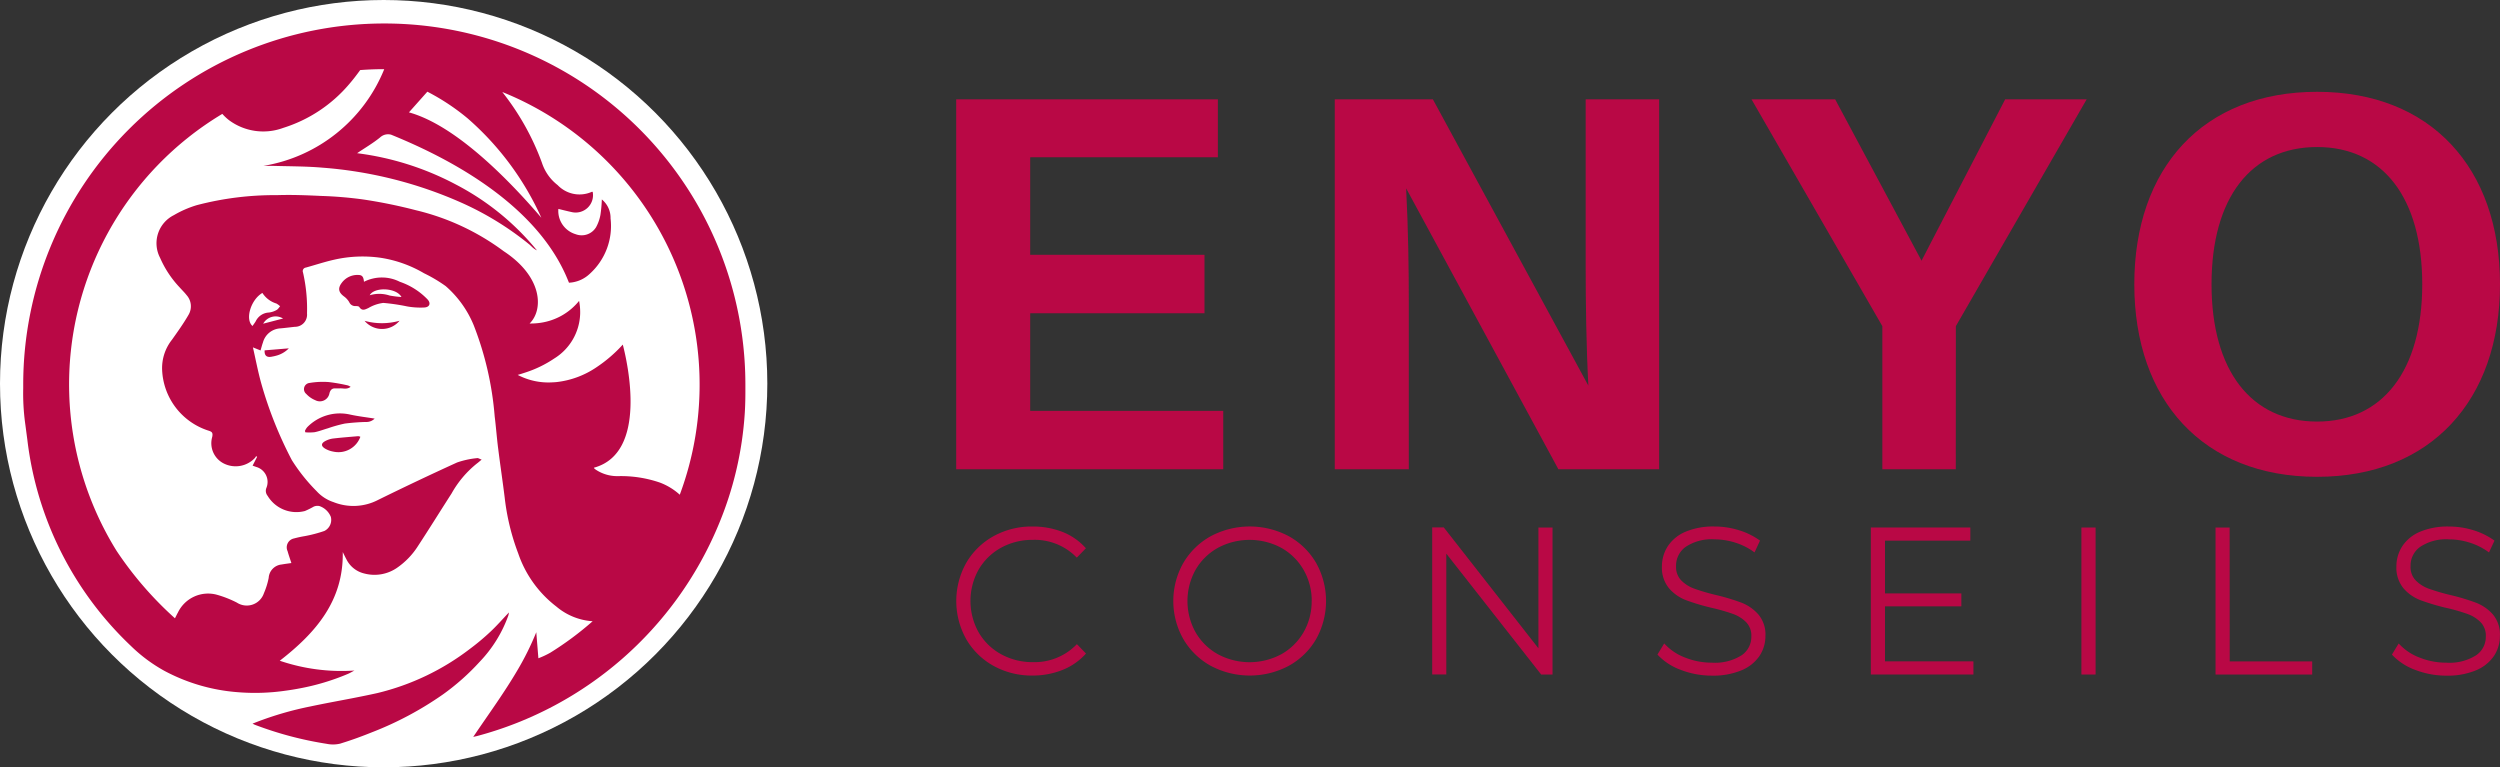 <svg xmlns="http://www.w3.org/2000/svg" width="141.792" height="43.519" viewBox="0 0 141.792 43.519">
  <rect x="0" y="0" width="141.792" height="43.519" fill="#333333" stroke="none"/>
  <g id="Groupe_1133" data-name="Groupe 1133" transform="translate(2150 12)">
    <path id="Tracé_1387" data-name="Tracé 1387" d="M318.88,173.386a3.673,3.673,0,0,1,1.806-.451,3.313,3.313,0,0,1,2.421.933l.076.075.516-.532-.069-.074a3.471,3.471,0,0,0-1.3-.868,4.637,4.637,0,0,0-1.663-.291,4.47,4.47,0,0,0-2.205.547,4.067,4.067,0,0,0-1.549,1.513,4.428,4.428,0,0,0,0,4.332,4.065,4.065,0,0,0,1.549,1.513,4.471,4.471,0,0,0,2.205.548,4.569,4.569,0,0,0,1.658-.3,3.519,3.519,0,0,0,1.31-.874l.069-.074-.516-.533-.076.076a3.316,3.316,0,0,1-2.421.944,3.669,3.669,0,0,1-1.806-.451,3.306,3.306,0,0,1-1.272-1.243,3.644,3.644,0,0,1,0-3.55A3.309,3.309,0,0,1,318.88,173.386Z" transform="translate(-2412.11 -154.316)" fill="#b90845"/>
    <path id="Tracé_1388" data-name="Tracé 1388" d="M380.6,172.724a4.718,4.718,0,0,0-4.422.006,4.094,4.094,0,0,0-1.554,1.519,4.384,4.384,0,0,0,0,4.309,4.1,4.1,0,0,0,1.554,1.519,4.715,4.715,0,0,0,4.422.006,4.057,4.057,0,0,0,1.555-1.513,4.427,4.427,0,0,0,0-4.332A4.06,4.06,0,0,0,380.6,172.724Zm1.305,3.68a3.483,3.483,0,0,1-.462,1.775,3.331,3.331,0,0,1-1.261,1.244h0a3.805,3.805,0,0,1-3.593,0,3.318,3.318,0,0,1-1.266-1.243,3.644,3.644,0,0,1,0-3.55,3.32,3.32,0,0,1,1.266-1.243,3.805,3.805,0,0,1,3.593,0,3.335,3.335,0,0,1,1.261,1.244A3.483,3.483,0,0,1,381.908,176.4Z" transform="translate(-2457.512 -154.316)" fill="#b90845"/>
    <path id="Tracé_1389" data-name="Tracé 1389" d="M448.9,179.3l-5.336-6.815-.032-.041h-.657v8.338h.8V173.93l5.379,6.856h.645v-8.338h-.8Z" transform="translate(-2511.645 -154.53)" fill="#b90845"/>
    <path id="Tracé_1390" data-name="Tracé 1390" d="M507.525,176.5a12.07,12.07,0,0,0-1.441-.434,11.786,11.786,0,0,1-1.253-.368,1.97,1.97,0,0,1-.738-.473,1.09,1.09,0,0,1-.284-.8,1.308,1.308,0,0,1,.54-1.089,2.649,2.649,0,0,1,1.641-.43,3.946,3.946,0,0,1,1.125.17,3.671,3.671,0,0,1,1.044.5l.1.072.311-.67-.072-.051a4.015,4.015,0,0,0-1.156-.549,4.671,4.671,0,0,0-1.354-.2,4.039,4.039,0,0,0-1.651.3,2.242,2.242,0,0,0-1,.823,2.1,2.1,0,0,0-.33,1.142,1.828,1.828,0,0,0,.4,1.236,2.4,2.4,0,0,0,.959.674,12.39,12.39,0,0,0,1.448.434,10.638,10.638,0,0,1,1.241.356,1.981,1.981,0,0,1,.739.473,1.091,1.091,0,0,1,.284.8,1.258,1.258,0,0,1-.549,1.064,2.826,2.826,0,0,1-1.689.42,4.055,4.055,0,0,1-1.488-.277,3.049,3.049,0,0,1-1.117-.711l-.1-.1-.381.628.054.059a3.4,3.4,0,0,0,1.3.822,4.862,4.862,0,0,0,1.738.315,4.169,4.169,0,0,0,1.668-.3,2.285,2.285,0,0,0,1.027-.817,2.041,2.041,0,0,0,.337-1.138,1.767,1.767,0,0,0-.4-1.214A2.466,2.466,0,0,0,507.525,176.5Z" transform="translate(-2558.748 -154.316)" fill="#b90845"/>
    <path id="Tracé_1391" data-name="Tracé 1391" d="M560.26,176.921h4.33v-.735h-4.33v-2.992h4.84v-.746h-5.644v8.338h5.819v-.746H560.26Z" transform="translate(-2603.349 -154.53)" fill="#b90845"/>
    <rect id="Rectangle_1347" data-name="Rectangle 1347" width="0.804" height="8.338" transform="translate(-2031.949 17.919)" fill="#b90845"/>
    <path id="Tracé_1392" data-name="Tracé 1392" d="M651.869,172.449h-.8v8.338h5.482v-.746h-4.678Z" transform="translate(-2675.411 -154.53)" fill="#b90845"/>
    <path id="Tracé_1393" data-name="Tracé 1393" d="M703.717,177.163a2.466,2.466,0,0,0-.952-.661,12.065,12.065,0,0,0-1.441-.434,11.744,11.744,0,0,1-1.253-.368,1.972,1.972,0,0,1-.738-.474,1.088,1.088,0,0,1-.284-.8,1.308,1.308,0,0,1,.539-1.089,2.65,2.65,0,0,1,1.641-.43,3.946,3.946,0,0,1,1.125.17,3.672,3.672,0,0,1,1.044.5l.1.072.311-.67-.072-.051a4.014,4.014,0,0,0-1.156-.549,4.672,4.672,0,0,0-1.354-.2,4.04,4.04,0,0,0-1.651.3,2.243,2.243,0,0,0-1,.823,2.1,2.1,0,0,0-.33,1.142,1.828,1.828,0,0,0,.4,1.236,2.4,2.4,0,0,0,.959.674,12.4,12.4,0,0,0,1.448.434,10.64,10.64,0,0,1,1.241.356,1.98,1.98,0,0,1,.739.473,1.091,1.091,0,0,1,.284.8,1.258,1.258,0,0,1-.549,1.064,2.826,2.826,0,0,1-1.689.42,4.055,4.055,0,0,1-1.488-.277,3.049,3.049,0,0,1-1.117-.711l-.1-.1-.381.628.054.059a3.4,3.4,0,0,0,1.3.822,4.862,4.862,0,0,0,1.738.315,4.169,4.169,0,0,0,1.668-.3,2.283,2.283,0,0,0,1.027-.817,2.041,2.041,0,0,0,.337-1.137A1.767,1.767,0,0,0,703.717,177.163Z" transform="translate(-2712.33 -154.316)" fill="#b90845"/>
    <path id="Tracé_1394" data-name="Tracé 1394" d="M331.488,79.613H316.343V58.629h14.841v3.285H320.54v5.535h9.884v3.315H320.54V76.3h10.948Z" transform="translate(-2412.11 -64.996)" fill="#b90845"/>
    <path id="Tracé_1395" data-name="Tracé 1395" d="M429.66,79.613l-8.637-15.936c.121,2.281.152,4.683.152,6.447v9.489h-4.2V58.629h5.565l8.819,16.24c-.121-2.251-.152-4.805-.152-6.6V58.629h4.167V79.613Z" transform="translate(-2491.272 -64.996)" fill="#b90845"/>
    <path id="Tracé_1396" data-name="Tracé 1396" d="M539.322,79.613h-4.166v-8.12l-7.421-12.865h4.744l4.9,9.154,4.745-9.154h4.622l-7.42,12.865Z" transform="translate(-2578.396 -64.996)" fill="#b90845"/>
    <path id="Tracé_1397" data-name="Tracé 1397" d="M650.234,67.552c0,6.569-3.923,10.918-10.37,10.918-6.478,0-10.371-4.349-10.371-10.918,0-6.6,3.893-10.918,10.371-10.918C646.31,56.634,650.234,60.952,650.234,67.552Zm-4.41,0c0-4.927-2.25-7.786-5.96-7.786-3.741,0-5.991,2.859-5.991,7.786,0,4.9,2.25,7.785,5.991,7.785C643.573,75.338,645.824,72.448,645.824,67.552Z" transform="translate(-2658.442 -63.427)" fill="#b90845"/>
    <circle id="Ellipse_22" data-name="Ellipse 22" cx="21.76" cy="21.76" r="21.76" transform="translate(-2150 -12)" fill="#fff"/>
    <path id="Tracé_1398" data-name="Tracé 1398" d="M88.824,38.473A20.476,20.476,0,0,0,68.348,58.949c0,.07,0,.141,0,.211a12.637,12.637,0,0,0,.1,1.912c.009.067.018.135.027.2.036.27.071.541.107.812A19.217,19.217,0,0,0,74.449,73.77a8.8,8.8,0,0,0,1.9,1.416A10.488,10.488,0,0,0,80.516,76.4a12.083,12.083,0,0,0,2.708-.085c.271-.036.54-.08.806-.131a13.152,13.152,0,0,0,2.737-.823c.125-.054.243-.126.364-.189a10.852,10.852,0,0,1-4.232-.556c2.039-1.583,3.621-3.4,3.572-6.164.069.138.135.277.208.412a1.517,1.517,0,0,0,1,.8,2.249,2.249,0,0,0,1.843-.3A4.305,4.305,0,0,0,90.744,68.1c.644-.983,1.263-1.982,1.9-2.973a5.783,5.783,0,0,1,1.438-1.7c.08-.057.152-.124.267-.218-.122-.041-.2-.1-.263-.084a4.884,4.884,0,0,0-1.132.247Q90.7,64.4,88.479,65.493a3.034,3.034,0,0,1-2.533.126A2.236,2.236,0,0,1,84.99,65a10.15,10.15,0,0,1-1.407-1.763,22.593,22.593,0,0,1-1.73-4.335c-.186-.663-.313-1.341-.477-2.059l.432.174c.05-.168.085-.312.136-.45a1.081,1.081,0,0,1,.97-.8c.28-.023.559-.061.839-.09a.687.687,0,0,0,.691-.754,9.265,9.265,0,0,0-.228-2.332.2.2,0,0,1,.158-.273c.539-.149,1.07-.327,1.615-.449a7.257,7.257,0,0,1,2.619-.109,6.923,6.923,0,0,1,2.471.878,8.426,8.426,0,0,1,1.229.729,5.911,5.911,0,0,1,1.6,2.244,18.159,18.159,0,0,1,1.18,5.147c.077.613.12,1.23.2,1.842.116.929.256,1.856.37,2.785a13.014,13.014,0,0,0,.765,3.145,6.392,6.392,0,0,0,2.166,3.015,3.539,3.539,0,0,0,2.055.831,17.969,17.969,0,0,1-2.4,1.783,4.91,4.91,0,0,1-.677.317c-.039-.485-.08-.981-.12-1.477a15.871,15.871,0,0,1-1.079,2.173c-.726,1.237-1.573,2.4-2.386,3.6l-.111.163c.1-.022.171-.036.242-.055a20.562,20.562,0,0,0,13.641-11.9,19.62,19.62,0,0,0,1.521-6.459c.026-.434.034-.869.032-1.305,0-.089,0-.179,0-.268A20.476,20.476,0,0,0,88.824,38.473Zm2.445,3.868a12.583,12.583,0,0,1,2.284,1.513,16.388,16.388,0,0,1,4.182,5.638c-1.915-2.235-4.889-5.253-7.51-5.978ZM81.537,55.359c-.055.094-.122.18-.184.271-.435-.371-.1-1.492.56-1.875a1.442,1.442,0,0,0,.792.6,1.053,1.053,0,0,1,.213.157c-.066.072-.119.17-.2.211a1.152,1.152,0,0,1-.439.144A.87.87,0,0,0,81.537,55.359Zm.42.141a.808.808,0,0,1,1.128-.294Zm23.629,9.7a3.537,3.537,0,0,0-1.123-.687,6.786,6.786,0,0,0-2.383-.367,2.2,2.2,0,0,1-1.246-.359.927.927,0,0,1-.093-.072.168.168,0,0,1-.025-.047c3.048-.829,1.927-5.869,1.638-6.984l-.017.02a7.984,7.984,0,0,1-1.481,1.271,5.025,5.025,0,0,1-2.232.833c-.093.01-.184.016-.272.019a3.741,3.741,0,0,1-1.958-.422c.15-.043.292-.089.43-.135a6.486,6.486,0,0,0,1.648-.8,3.091,3.091,0,0,0,1.464-2.532,3.374,3.374,0,0,0-.01-.36c-.01-.125-.027-.245-.048-.359l0-.016A3.439,3.439,0,0,1,97.7,55.447a3.688,3.688,0,0,1-.631.042c.8-.784.74-2.651-1.469-4.1h0a13.643,13.643,0,0,0-4.978-2.324,28.61,28.61,0,0,0-2.992-.611,22.739,22.739,0,0,0-2.388-.2c-.834-.04-1.671-.073-2.5-.045a17.375,17.375,0,0,0-4.55.568,5.968,5.968,0,0,0-1.3.567,1.781,1.781,0,0,0-.781,2.421,5.822,5.822,0,0,0,1.112,1.679c.131.147.274.284.394.439a.946.946,0,0,1,.115,1.1c-.283.494-.617.96-.947,1.426a2.589,2.589,0,0,0-.559,1.707,3.78,3.78,0,0,0,2.613,3.444c.2.063.281.106.229.36a1.286,1.286,0,0,0,.639,1.5,1.5,1.5,0,0,0,1.784-.307c.025-.031.044-.066.066-.1l.057.038-.256.5.217.077a.885.885,0,0,1,.565,1.186.445.445,0,0,0,.07.45,1.906,1.906,0,0,0,2.114.86,4.685,4.685,0,0,0,.5-.249.533.533,0,0,1,.324-.032,1.068,1.068,0,0,1,.647.613.7.7,0,0,1-.369.8,7.788,7.788,0,0,1-1.1.29,6.235,6.235,0,0,0-.616.133.514.514,0,0,0-.368.722c.06.218.137.431.215.674-.188.028-.37.049-.549.082a.813.813,0,0,0-.738.759,4.175,4.175,0,0,1-.27.868,1.026,1.026,0,0,1-1.534.535,6.065,6.065,0,0,0-1.152-.451,1.9,1.9,0,0,0-2.194,1.018c-.054.095-.1.194-.166.323a20.115,20.115,0,0,1-3.31-3.824A17.89,17.89,0,0,1,79.64,43.6a2.806,2.806,0,0,0,.38.357,3.264,3.264,0,0,0,3.078.436,8.059,8.059,0,0,0,3.736-2.478c.222-.255.426-.526.626-.8q.675-.051,1.364-.051h0a8.964,8.964,0,0,1-6.842,5.483c.161,0,.323,0,.484,0,.936.03,1.875.021,2.807.1a23.839,23.839,0,0,1,7.874,1.966A17.209,17.209,0,0,1,97.047,51c.073.06.137.131.209.192a.981.981,0,0,0,.229.15,14.676,14.676,0,0,0-4.6-3.737,16.32,16.32,0,0,0-5.6-1.775c.442-.3.9-.566,1.3-.892a.667.667,0,0,1,.624-.16c2.525,1.029,8.165,3.617,10.04,8.269h0l.053.128a1.756,1.756,0,0,0,.216-.023,1.836,1.836,0,0,0,.95-.47,3.657,3.657,0,0,0,1.192-3.154,1.351,1.351,0,0,0-.495-1.076,7.646,7.646,0,0,1-.077.861,2.311,2.311,0,0,1-.253.719.954.954,0,0,1-1.152.393,1.378,1.378,0,0,1-.983-1.435c.256.061.509.128.766.182a.984.984,0,0,0,1.181-1.147c-.015,0-.034-.012-.046-.006a1.716,1.716,0,0,1-1.944-.381,2.623,2.623,0,0,1-.888-1.261,14.417,14.417,0,0,0-2.25-4.018A17.9,17.9,0,0,1,105.586,65.2Z" transform="translate(-2217.031 -49.141)" fill="#b90845"/>
    <path id="Tracé_1399" data-name="Tracé 1399" d="M143.8,195.193a1.23,1.23,0,0,0,.029-.162c-.358.376-.684.751-1.045,1.089a13.128,13.128,0,0,1-1.157.969,13.992,13.992,0,0,1-5.261,2.514c-.472.106-.945.2-1.42.293-.8.155-1.6.3-2.394.469a18.719,18.719,0,0,0-3.047.886c-.073.029-.146.057-.219.087.073.034.107.052.142.066a20.159,20.159,0,0,0,4.069,1.078,1.76,1.76,0,0,0,.761-.011l.109-.035c.575-.178,1.141-.387,1.7-.612a18.977,18.977,0,0,0,4.025-2.148,13.134,13.134,0,0,0,2.073-1.841A7.381,7.381,0,0,0,143.8,195.193Z" transform="translate(-2264.965 -172.294)" fill="#b90845"/>
    <path id="Tracé_1400" data-name="Tracé 1400" d="M157.185,107.162c.3-.031.356-.264.141-.477a3.943,3.943,0,0,0-1.554-.98,2.245,2.245,0,0,0-2.032,0c-.022-.188-.047-.375-.288-.385a1.1,1.1,0,0,0-.965.434c-.247.32-.192.558.135.793a1.064,1.064,0,0,1,.284.318.362.362,0,0,0,.354.217c.072,0,.183.006.212.051.158.243.322.15.521.059a2.2,2.2,0,0,1,.844-.289,11.406,11.406,0,0,1,1.355.2A4.362,4.362,0,0,0,157.185,107.162Zm-1.987-.676a1.879,1.879,0,0,0-1.133-.017c.258-.483,1.518-.435,1.8.1A6.046,6.046,0,0,1,155.2,106.486Z" transform="translate(-2283.096 -101.723)" fill="#b90845"/>
    <path id="Tracé_1401" data-name="Tracé 1401" d="M147.2,142.411c-.467-.075-.933-.128-1.388-.227a2.594,2.594,0,0,0-2.436.715.9.9,0,0,0-.129.209l.022.081a2.717,2.717,0,0,0,.526-.006c.257-.052.5-.148.756-.222a7.841,7.841,0,0,1,.959-.268,11.742,11.742,0,0,1,1.187-.09A.659.659,0,0,0,147.2,142.411Z" transform="translate(-2275.951 -130.67)" fill="#b90845"/>
    <path id="Tracé_1402" data-name="Tracé 1402" d="M144.433,134.368c.048-.159.129-.265.308-.265.1,0,.2,0,.3,0,.183-.006.379.073.59-.087a.758.758,0,0,0-.149-.078,9.7,9.7,0,0,0-1.1-.193,4.514,4.514,0,0,0-1.075.05.352.352,0,0,0-.191.624,1.423,1.423,0,0,0,.507.353A.553.553,0,0,0,144.433,134.368Z" transform="translate(-2275.745 -124.076)" fill="#b90845"/>
    <path id="Tracé_1403" data-name="Tracé 1403" d="M147.953,148.446c-.25.132-.259.284-.021.431a1.4,1.4,0,0,0,.473.173,1.325,1.325,0,0,0,1.531-.842.43.43,0,0,0-.125-.034c-.473.041-.947.077-1.418.132A1.283,1.283,0,0,0,147.953,148.446Z" transform="translate(-2279.497 -135.435)" fill="#b90845"/>
    <path id="Tracé_1404" data-name="Tracé 1404" d="M161.063,117.486a3.67,3.67,0,0,1-1.986.005A1.294,1.294,0,0,0,161.063,117.486Z" transform="translate(-2288.4 -111.295)" fill="#b90845"/>
    <path id="Tracé_1405" data-name="Tracé 1405" d="M132.952,125.3a1.327,1.327,0,0,0,.159-.034,1.564,1.564,0,0,0,.769-.43l-1.373.114C132.486,125.254,132.633,125.378,132.952,125.3Z" transform="translate(-2267.498 -117.079)" fill="#b90845"/>
  </g>
</svg>
